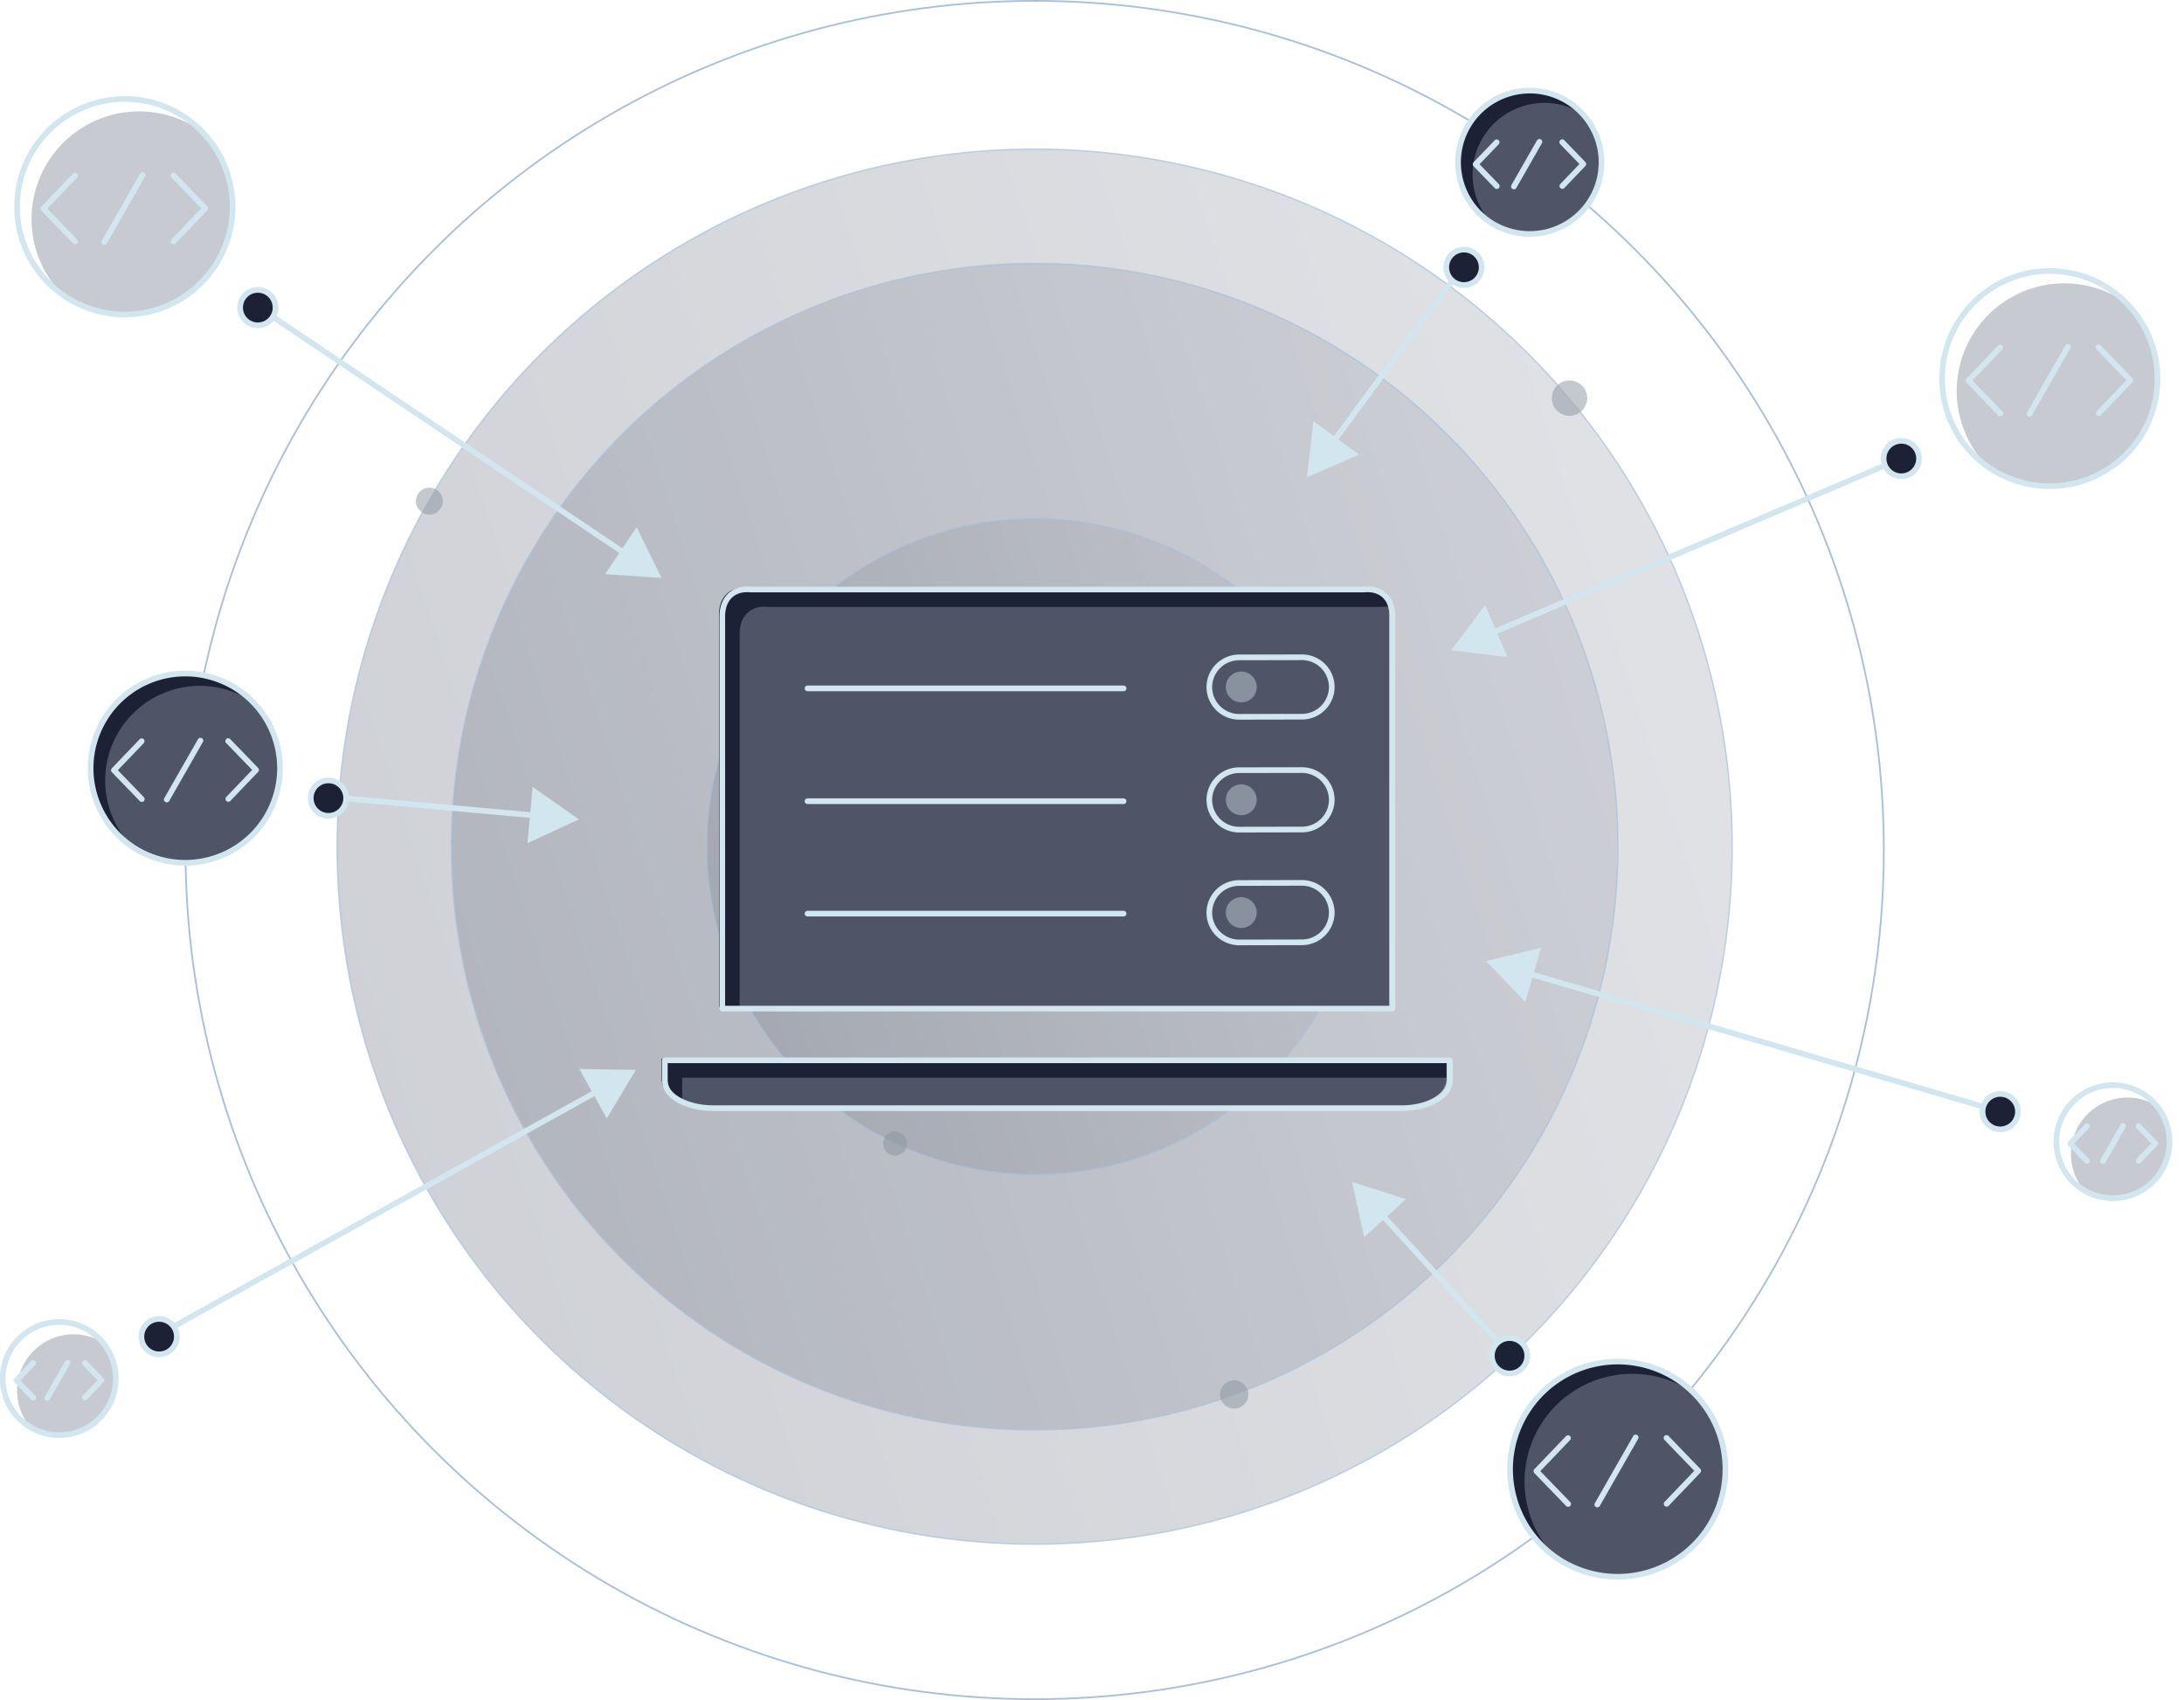 <svg xmlns="http://www.w3.org/2000/svg" xmlns:xlink="http://www.w3.org/1999/xlink" viewBox="0 0 1257.41 978.8"><defs><linearGradient id="linear-gradient" x1="977.73" y1="363.31" x2="213.65" y2="611.58" gradientUnits="userSpaceOnUse"><stop offset="0" stop-color="#646a7e"/><stop offset="1" stop-color="#0e1932"/></linearGradient><linearGradient id="linear-gradient-2" x1="915.13" y1="383.65" x2="276.26" y2="591.24" xlink:href="#linear-gradient"/><linearGradient id="linear-gradient-3" x1="775.34" y1="429.07" x2="416.04" y2="545.82" xlink:href="#linear-gradient"/><clipPath id="clip-path"><path d="M432.38,339.42H785.14c10.3-1.08,16.54,5.3,16.54,15.44V580.7H415.84V354.86C415.84,344.72,422.08,338.33,432.38,339.42Z" style="fill:none"/></clipPath><clipPath id="clip-path-2"><path d="M382.77,610.49h452v11c0,5-2.44,8.5-7.41,11.53s-12.39,5-20.15,5H410.33c-7.76,0-15.19-2-20.15-5s-7.41-6.49-7.41-11.53Z" style="fill:none"/></clipPath><clipPath id="clip-path-3"><path d="M1147,270.43a62,62,0,1,1,85.42-19.06A62.26,62.26,0,0,1,1147,270.43Z" style="fill:none"/></clipPath><clipPath id="clip-path-4"><path d="M1199.13,684.87a32.56,32.56,0,1,1,44.83-10A32.67,32.67,0,0,1,1199.13,684.87Z" style="fill:none"/></clipPath><clipPath id="clip-path-5"><path d="M16.68,821.21a32.56,32.56,0,0,1,34.87-55,32.56,32.56,0,0,1-34.87,55Z" style="fill:none"/></clipPath><clipPath id="clip-path-6"><path d="M38.67,171.45A62,62,0,0,1,105.1,66.64a62,62,0,0,1-66.44,104.8Z" style="fill:none"/></clipPath><clipPath id="clip-path-7"><path d="M858.7,128.38a41.3,41.3,0,1,1,56.86-12.68A41.44,41.44,0,0,1,858.7,128.38Z" style="fill:none"/></clipPath><clipPath id="clip-path-8"><path d="M898.26,898.31a62,62,0,1,1,85.42-19.06A62.26,62.26,0,0,1,898.26,898.31Z" style="fill:none"/></clipPath><clipPath id="clip-path-9"><path d="M77.61,488.41a54.51,54.51,0,1,1,75-16.74A54.69,54.69,0,0,1,77.61,488.41Z" style="fill:none"/></clipPath></defs><title>managing-ff</title><g id="Layer_2" data-name="Layer 2"><g id="Layer_1-2" data-name="Layer 1"><g style="opacity:0.5"><circle cx="595.69" cy="487.45" r="401.59" style="opacity:0.4;fill:url(#linear-gradient)"/><circle cx="595.69" cy="487.45" r="335.78" style="opacity:0.4;fill:url(#linear-gradient-2)"/><circle cx="595.69" cy="487.45" r="188.84" style="opacity:0.4;fill:url(#linear-gradient-3)"/></g><g style="opacity:0.7"><circle cx="595.69" cy="487.45" r="401.59" style="fill:none;stroke:#a8c0dd;stroke-miterlimit:10;stroke-width:0.816px"/><circle cx="595.69" cy="487.45" r="335.78" style="fill:none;stroke:#a8c0dd;stroke-miterlimit:10;stroke-width:0.816px"/><circle cx="595.69" cy="487.45" r="188.84" style="fill:none;stroke:#a8c0dd;stroke-miterlimit:10;stroke-width:0.816px"/><circle cx="903.62" cy="229.23" r="10.2" style="fill:#88929e;opacity:0.7"/><circle cx="710.56" cy="802.85" r="8.16" style="fill:#88929e;opacity:0.7"/><circle cx="247.21" cy="288.49" r="7.76" style="fill:#88929e;opacity:0.7"/><circle cx="515.38" cy="658.37" r="6.94" style="fill:#88929e;opacity:0.7"/></g><path d="M430.47,338.46H783.24c10.3-1.08,16.54,5.3,16.54,15.44V579.75H413.93V353.91C413.93,343.77,420.17,337.38,430.47,338.46Z" style="fill:#1d2135"/><path d="M380.86,609.53h452v11c0,5-2.44,8.5-7.41,11.53s-12.39,5-20.15,5H408.42c-7.76,0-15.19-2-20.15-5s-7.41-6.49-7.41-11.53Z" style="fill:#1d2135"/><g style="clip-path:url(#clip-path)"><path d="M442.38,349.42H795.14c10.3-1.08,16.54,5.3,16.54,15.44V590.7H425.84V364.86C425.84,354.72,432.08,348.33,442.38,349.42Z" style="fill:#88929e;opacity:0.47"/></g><path d="M432.38,339.42H785.14c10.3-1.08,16.54,5.3,16.54,15.44V580.7H415.84V354.86C415.84,344.72,422.08,338.33,432.38,339.42Z" style="fill:none;stroke:#d2e6ef;stroke-linecap:round;stroke-linejoin:round;stroke-width:3.265px"/><g style="clip-path:url(#clip-path-2)"><path d="M392.77,620.49h452v11c0,5-2.44,8.5-7.41,11.53s-12.39,5-20.15,5H420.33c-7.76,0-15.19-2-20.15-5s-7.41-6.49-7.41-11.53Z" style="fill:#88929e;opacity:0.47"/></g><path d="M382.77,610.49h452v11c0,5-2.44,8.5-7.41,11.53s-12.39,5-20.15,5H410.33c-7.76,0-15.19-2-20.15-5s-7.41-6.49-7.41-11.53Z" style="fill:none;stroke:#d2e6ef;stroke-linecap:round;stroke-linejoin:round;stroke-width:3.265px"/><line x1="464.93" y1="461.29" x2="646.89" y2="461.29" style="fill:none;stroke:#d2e6ef;stroke-linecap:round;stroke-linejoin:round;stroke-width:3.265px"/><line x1="464.93" y1="396.34" x2="646.89" y2="396.34" style="fill:none;stroke:#d2e6ef;stroke-linecap:round;stroke-linejoin:round;stroke-width:3.265px"/><line x1="464.93" y1="526.02" x2="646.89" y2="526.02" style="fill:none;stroke:#d2e6ef;stroke-linecap:round;stroke-linejoin:round;stroke-width:3.265px"/><path d="M749.57,378.42l-36.2.07a17.2,17.2,0,0,0-17.12,17.14h0a17.2,17.2,0,0,0,17.18,17.08l36.2-.07a17.2,17.2,0,0,0,17.12-17.14h0A17.2,17.2,0,0,0,749.57,378.42Z" style="fill:none;stroke:#d2e6ef;stroke-linecap:round;stroke-linejoin:round;stroke-width:3.265px"/><path d="M749.57,508.31l-36.2.07a17.2,17.2,0,0,0-17.12,17.14h0a17.2,17.2,0,0,0,17.18,17.08l36.2-.07a17.2,17.2,0,0,0,17.12-17.14h0A17.2,17.2,0,0,0,749.57,508.31Z" style="fill:none;stroke:#d2e6ef;stroke-linecap:round;stroke-linejoin:round;stroke-width:3.265px"/><path d="M749.57,443.37l-36.2.07a17.2,17.2,0,0,0-17.12,17.14h0a17.2,17.2,0,0,0,17.18,17.08l36.2-.07a17.2,17.2,0,0,0,17.12-17.14h0A17.2,17.2,0,0,0,749.57,443.37Z" style="fill:none;stroke:#d2e6ef;stroke-linecap:round;stroke-linejoin:round;stroke-width:3.265px"/><ellipse cx="714.64" cy="525.42" rx="8.9" ry="8.88" transform="translate(-1.01 1.37) rotate(-0.11)" style="fill:#88929e"/><ellipse cx="714.64" cy="460.47" rx="8.9" ry="8.88" transform="translate(-0.88 1.37) rotate(-0.11)" style="fill:#88929e"/><ellipse cx="714.64" cy="395.53" rx="8.9" ry="8.88" transform="translate(-0.76 1.37) rotate(-0.11)" style="fill:#88929e"/><g style="clip-path:url(#clip-path-3)"><path d="M1155.41,277.52a62,62,0,1,1,85.42-19.06A62.26,62.26,0,0,1,1155.41,277.52Z" style="fill:#88929e;opacity:0.47"/></g><path d="M1147,270.43a62,62,0,1,1,85.42-19.06A62.26,62.26,0,0,1,1147,270.43Z" style="fill:none;stroke:#d2e6ef;stroke-linecap:round;stroke-linejoin:round;stroke-width:3.265px"/><polyline points="1208.31 237.94 1226.52 218.94 1208.24 200" style="fill:none;stroke:#d2e6ef;stroke-linecap:round;stroke-linejoin:round;stroke-width:3.265px"/><polyline points="1151.62 238.05 1133.34 219.11 1151.55 200.11" style="fill:none;stroke:#d2e6ef;stroke-linecap:round;stroke-linejoin:round;stroke-width:3.265px"/><line x1="1168.42" y1="238.35" x2="1190.5" y2="199.72" style="fill:none;stroke:#d2e6ef;stroke-linecap:round;stroke-linejoin:round;stroke-width:3.265px"/><g style="clip-path:url(#clip-path-4)"><path d="M1207.5,692a32.56,32.56,0,1,1,44.83-10A32.67,32.67,0,0,1,1207.5,692Z" style="fill:#88929e;opacity:0.47"/></g><path d="M1199.13,684.87a32.56,32.56,0,1,1,44.83-10A32.67,32.67,0,0,1,1199.13,684.87Z" style="fill:none;stroke:#d2e6ef;stroke-linecap:round;stroke-linejoin:round;stroke-width:3.265px"/><polyline points="1231.29 668.29 1240.84 658.32 1231.25 648.38" style="fill:none;stroke:#d2e6ef;stroke-linecap:round;stroke-linejoin:round;stroke-width:3.265px"/><polyline points="1201.54 668.35 1191.94 658.41 1201.5 648.44" style="fill:none;stroke:#d2e6ef;stroke-linecap:round;stroke-linejoin:round;stroke-width:3.265px"/><line x1="1210.73" y1="668.51" x2="1222.32" y2="648.23" style="fill:none;stroke:#d2e6ef;stroke-linecap:round;stroke-linejoin:round;stroke-width:3.265px"/><g style="clip-path:url(#clip-path-5)"><path d="M25,828.31a32.56,32.56,0,1,1,44.83-10A32.67,32.67,0,0,1,25,828.31Z" style="fill:#88929e;opacity:0.47"/></g><path d="M16.68,821.21a32.56,32.56,0,0,1,34.87-55,32.56,32.56,0,0,1-34.87,55Z" style="fill:none;stroke:#d2e6ef;stroke-linecap:round;stroke-linejoin:round;stroke-width:3.265px"/><polyline points="48.83 804.64 58.39 794.66 48.8 784.73" style="fill:none;stroke:#d2e6ef;stroke-linecap:round;stroke-linejoin:round;stroke-width:3.265px"/><polyline points="19.08 804.7 9.49 794.76 19.04 784.78" style="fill:none;stroke:#d2e6ef;stroke-linecap:round;stroke-linejoin:round;stroke-width:3.265px"/><line x1="27.27" y1="804.86" x2="38.86" y2="784.58" style="fill:none;stroke:#d2e6ef;stroke-linecap:round;stroke-linejoin:round;stroke-width:3.265px"/><g style="clip-path:url(#clip-path-6)"><path d="M47,178.54a62,62,0,1,1,85.42-19.06A62.26,62.26,0,0,1,47,178.54Z" style="fill:#88929e;opacity:0.47"/></g><path d="M38.67,171.45A62,62,0,0,1,105.1,66.64a62,62,0,0,1-66.44,104.8Z" style="fill:none;stroke:#d2e6ef;stroke-linecap:round;stroke-linejoin:round;stroke-width:3.265px"/><polyline points="99.94 138.96 118.15 119.96 99.86 101.02" style="fill:none;stroke:#d2e6ef;stroke-linecap:round;stroke-linejoin:round;stroke-width:3.265px"/><polyline points="43.25 139.07 24.97 120.14 43.18 101.13" style="fill:none;stroke:#d2e6ef;stroke-linecap:round;stroke-linejoin:round;stroke-width:3.265px"/><line x1="60.05" y1="139.38" x2="82.13" y2="100.74" style="fill:none;stroke:#d2e6ef;stroke-linecap:round;stroke-linejoin:round;stroke-width:3.265px"/><circle cx="595.69" cy="489.4" r="488.9" style="fill:none;stroke:#a8c0dd;stroke-miterlimit:10;stroke-width:0.994px"/><line x1="361.41" y1="319.69" x2="157.11" y2="182.45" style="fill:none;stroke:#d2e6ef;stroke-linecap:round;stroke-linejoin:round;stroke-width:3.265px"/><polygon points="366.54 303.52 380.86 332.76 348.38 330.55 366.54 303.52" style="fill:#d2e6ef"/><line x1="766.42" y1="255.91" x2="846.86" y2="146.96" style="fill:none;stroke:#d2e6ef;stroke-linecap:round;stroke-linejoin:round;stroke-width:3.265px"/><polygon points="782.35 261.75 752.5 274.76 756.15 242.41 782.35 261.75" style="fill:#d2e6ef"/><line x1="857.08" y1="365.19" x2="1094.66" y2="264" style="fill:none;stroke:#d2e6ef;stroke-linecap:round;stroke-linejoin:round;stroke-width:3.265px"/><polygon points="867.84 378.3 835.52 374.37 855.08 348.34 867.84 378.3" style="fill:#d2e6ef"/><line x1="878.15" y1="559.92" x2="1151.62" y2="640.02" style="fill:none;stroke:#d2e6ef;stroke-linecap:round;stroke-linejoin:round;stroke-width:3.265px"/><polygon points="878.15 576.88 855.66 553.33 887.3 545.63 878.15 576.88" style="fill:#d2e6ef"/><line x1="794.22" y1="697.83" x2="876.11" y2="787.55" style="fill:none;stroke:#d2e6ef;stroke-linecap:round;stroke-linejoin:round;stroke-width:3.265px"/><polygon points="785.41 712.32 778.42 680.52 809.46 690.37 785.41 712.32" style="fill:#d2e6ef"/><line x1="345.6" y1="627.38" x2="87.68" y2="770.56" style="fill:none;stroke:#d2e6ef;stroke-linecap:round;stroke-linejoin:round;stroke-width:3.265px"/><polygon points="333.53 615.45 366.09 616 349.34 643.92 333.53 615.45" style="fill:#d2e6ef"/><line x1="309.92" y1="469.66" x2="179.68" y2="457.95" style="fill:none;stroke:#d2e6ef;stroke-linecap:round;stroke-linejoin:round;stroke-width:3.265px"/><polygon points="306.63 453.01 333.26 471.76 303.71 485.45 306.63 453.01" style="fill:#d2e6ef"/><circle cx="148.44" cy="177.1" r="10.2" style="fill:#1d2135;stroke:#d2e6ef;stroke-linecap:round;stroke-linejoin:round;stroke-width:3.265px"/><circle cx="842.86" cy="153.9" r="10.2" style="fill:#1d2135;stroke:#d2e6ef;stroke-linecap:round;stroke-linejoin:round;stroke-width:3.265px"/><circle cx="1094.66" cy="264" r="10.2" style="fill:#1d2135;stroke:#d2e6ef;stroke-linecap:round;stroke-linejoin:round;stroke-width:3.265px"/><circle cx="1151.62" cy="640.02" r="10.2" style="fill:#1d2135;stroke:#d2e6ef;stroke-linecap:round;stroke-linejoin:round;stroke-width:3.265px"/><circle cx="91.61" cy="769.56" r="10.2" style="fill:#1d2135;stroke:#d2e6ef;stroke-linecap:round;stroke-linejoin:round;stroke-width:3.265px"/><circle cx="189.1" cy="459.51" r="10.2" style="fill:#1d2135;stroke:#d2e6ef;stroke-linecap:round;stroke-linejoin:round;stroke-width:3.265px"/><circle cx="869.11" cy="780.57" r="10.2" style="fill:#1d2135;stroke:#d2e6ef;stroke-linecap:round;stroke-linejoin:round;stroke-width:3.265px"/><path d="M858.7,128.38a41.3,41.3,0,1,1,56.86-12.68A41.44,41.44,0,0,1,858.7,128.38Z" style="fill:#1d2135"/><g style="clip-path:url(#clip-path-7)"><path d="M867.07,135.47a41.3,41.3,0,1,1,56.86-12.68A41.44,41.44,0,0,1,867.07,135.47Z" style="fill:#88929e;opacity:0.47"/></g><path d="M858.7,128.38a41.3,41.3,0,1,1,56.86-12.68A41.44,41.44,0,0,1,858.7,128.38Z" style="fill:none;stroke:#d2e6ef;stroke-linecap:round;stroke-linejoin:round;stroke-width:3.265px"/><polyline points="899.48 107.09 911.6 94.44 899.43 81.84" style="fill:none;stroke:#d2e6ef;stroke-linecap:round;stroke-linejoin:round;stroke-width:3.265px"/><polyline points="861.75 107.16 849.58 94.56 861.7 81.91" style="fill:none;stroke:#d2e6ef;stroke-linecap:round;stroke-linejoin:round;stroke-width:3.265px"/><line x1="871.6" y1="107.37" x2="886.3" y2="81.65" style="fill:none;stroke:#d2e6ef;stroke-linecap:round;stroke-linejoin:round;stroke-width:3.265px"/><path d="M898.26,898.31a62,62,0,1,1,85.42-19.06A62.26,62.26,0,0,1,898.26,898.31Z" style="fill:#1d2135"/><g style="clip-path:url(#clip-path-8)"><path d="M906.63,905.4A62,62,0,1,1,992,886.35,62.26,62.26,0,0,1,906.63,905.4Z" style="fill:#88929e;opacity:0.47"/></g><path d="M898.26,898.31a62,62,0,1,1,85.42-19.06A62.26,62.26,0,0,1,898.26,898.31Z" style="fill:none;stroke:#d2e6ef;stroke-linecap:round;stroke-linejoin:round;stroke-width:3.265px"/><polyline points="959.53 865.82 977.74 846.82 959.46 827.88" style="fill:none;stroke:#d2e6ef;stroke-linecap:round;stroke-linejoin:round;stroke-width:3.265px"/><polyline points="902.84 865.93 884.56 847 902.77 827.99" style="fill:none;stroke:#d2e6ef;stroke-linecap:round;stroke-linejoin:round;stroke-width:3.265px"/><line x1="919.64" y1="866.23" x2="941.72" y2="827.6" style="fill:none;stroke:#d2e6ef;stroke-linecap:round;stroke-linejoin:round;stroke-width:3.265px"/><path d="M77.61,488.41a54.51,54.51,0,1,1,75-16.74A54.69,54.69,0,0,1,77.61,488.41Z" style="fill:#1d2135"/><g style="clip-path:url(#clip-path-9)"><path d="M86,495.5a54.51,54.51,0,1,1,75-16.74A54.69,54.69,0,0,1,86,495.5Z" style="fill:#88929e;opacity:0.47"/></g><path d="M77.61,488.41a54.51,54.51,0,1,1,75-16.74A54.69,54.69,0,0,1,77.61,488.41Z" style="fill:none;stroke:#d2e6ef;stroke-linecap:round;stroke-linejoin:round;stroke-width:3.265px"/><polyline points="131.44 459.99 147.44 443.29 131.38 426.66" style="fill:none;stroke:#d2e6ef;stroke-linecap:round;stroke-linejoin:round;stroke-width:3.265px"/><polyline points="81.64 460.08 65.58 443.45 81.57 426.75" style="fill:none;stroke:#d2e6ef;stroke-linecap:round;stroke-linejoin:round;stroke-width:3.265px"/><line x1="96" y1="460.35" x2="115.4" y2="426.41" style="fill:none;stroke:#d2e6ef;stroke-linecap:round;stroke-linejoin:round;stroke-width:3.265px"/></g></g></svg>